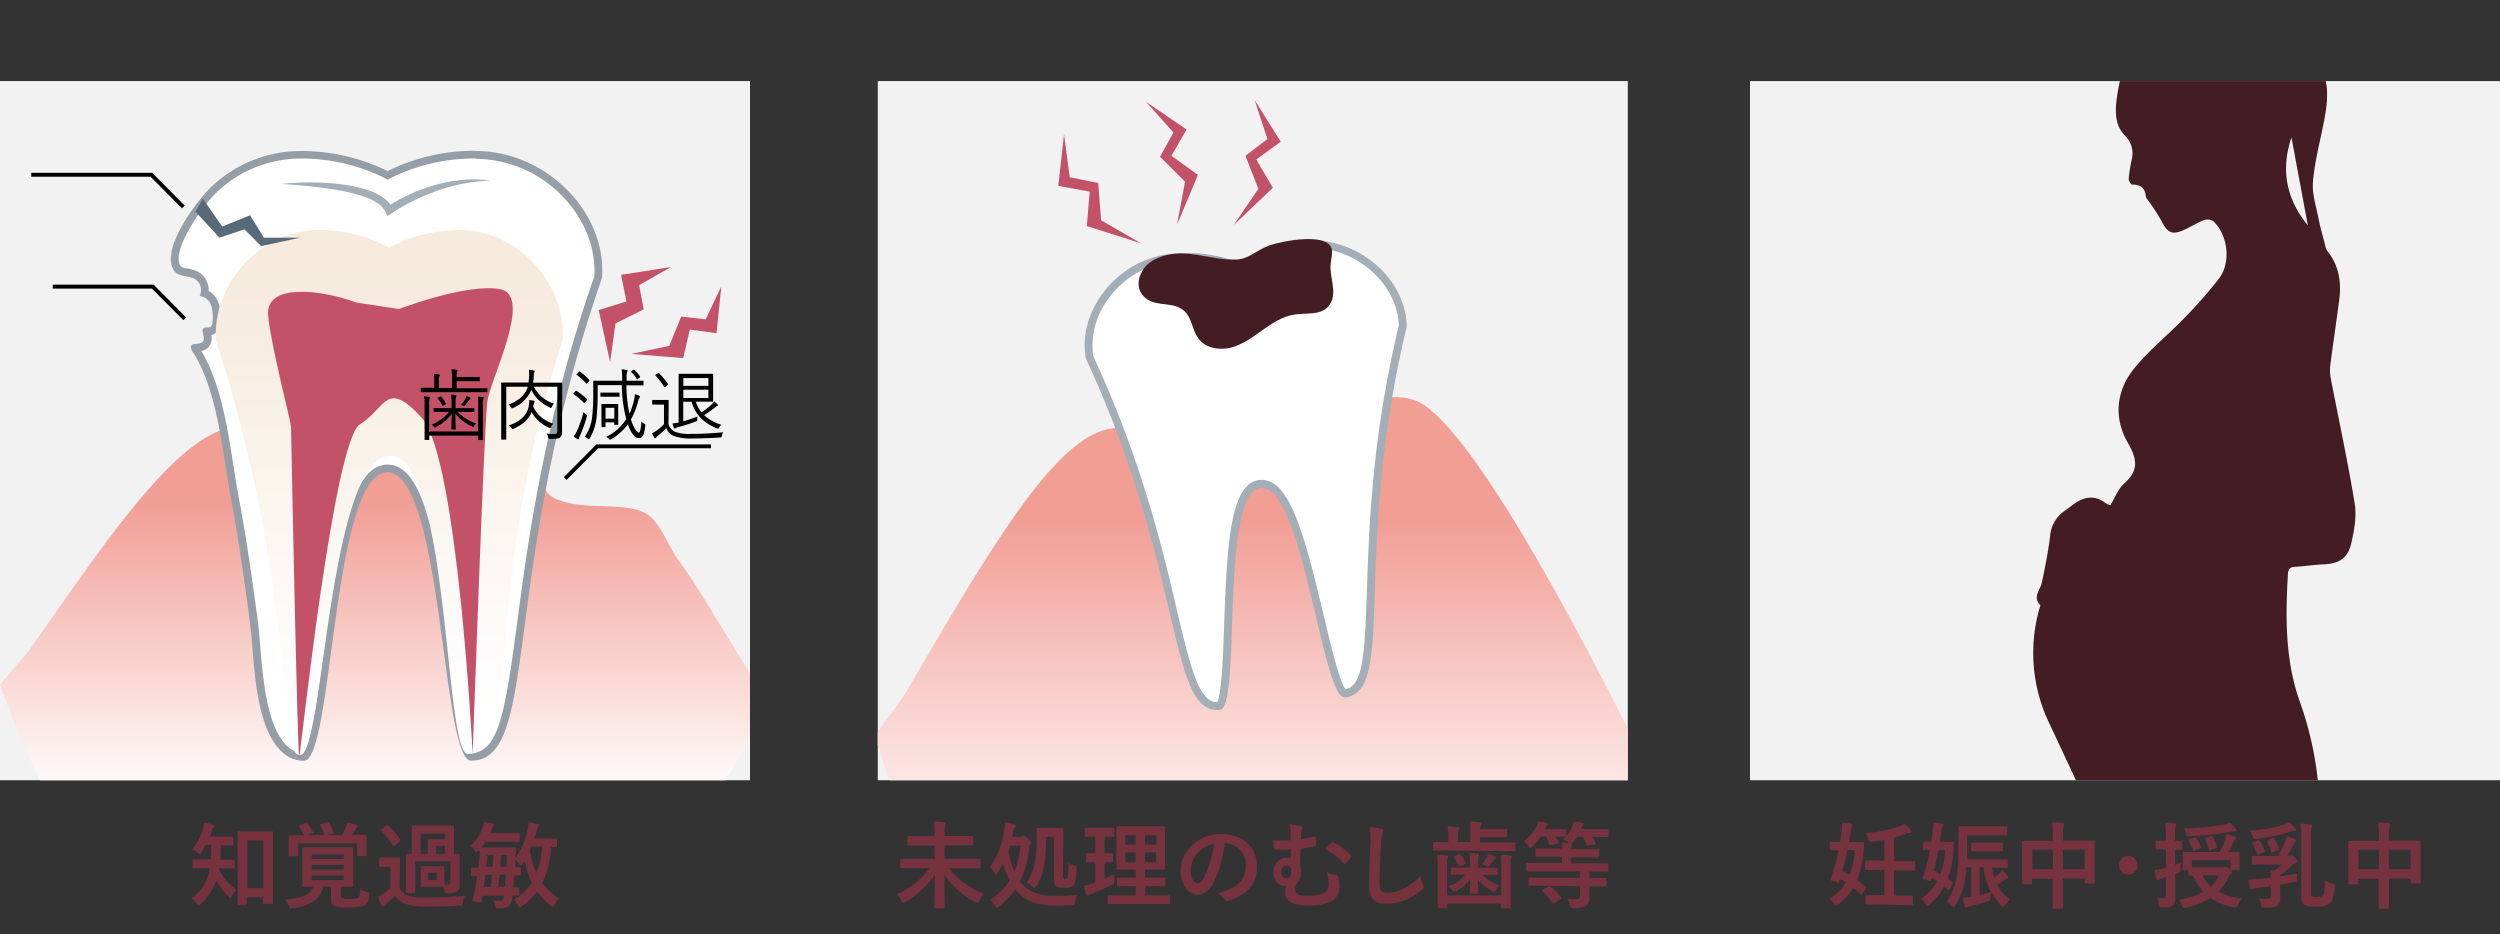 <svg xmlns="http://www.w3.org/2000/svg" xmlns:xlink="http://www.w3.org/1999/xlink" viewBox="0 0 640 239.11"><rect x="0" y="0" width="640" height="239.11" fill="#333333" stroke="none"/><defs><style>.cls-1,.cls-15{fill:none;}.cls-2{fill:#f2f2f2;}.cls-3{fill:#76323f;}.cls-4{clip-path:url(#clip-path);}.cls-5{fill:url(#名称未設定グラデーション_107);}.cls-6{fill:#fff;}.cls-7{fill:#a4aeb7;}.cls-8{fill:#431c24;}.cls-9{fill:#c35268;}.cls-10{clip-path:url(#clip-path-2);}.cls-11{fill:url(#名称未設定グラデーション_107-2);}.cls-12{fill:#959ea6;}.cls-13{fill:url(#名称未設定グラデーション_16);}.cls-14{fill:#586978;}.cls-15{stroke:#000;stroke-miterlimit:10;}.cls-16{clip-path:url(#clip-path-3);}</style><clipPath id="clip-path"><rect class="cls-1" x="224.71" y="20.76" width="192" height="178.98"/></clipPath><linearGradient id="名称未設定グラデーション_107" x1="322.13" y1="133.01" x2="322.13" y2="222.43" gradientUnits="userSpaceOnUse"><stop offset="0" stop-color="#f19e95"/><stop offset="1" stop-color="#fff"/></linearGradient><clipPath id="clip-path-2"><rect class="cls-1" y="20.76" width="192" height="178.98"/></clipPath><linearGradient id="名称未設定グラデーション_107-2" x1="98.13" y1="128.71" x2="98.13" y2="203.84" xlink:href="#名称未設定グラデーション_107"/><linearGradient id="名称未設定グラデーション_16" x1="99.65" y1="181.95" x2="99.65" y2="68.98" gradientUnits="userSpaceOnUse"><stop offset="0" stop-color="#fff"/><stop offset="1" stop-color="#f5eadc"/></linearGradient><clipPath id="clip-path-3"><rect class="cls-1" x="448" y="20.76" width="192" height="178.98"/></clipPath></defs><title>pic--03</title><g id="レイヤー_2" data-name="レイヤー 2"><g id="contents"><rect class="cls-2" x="448" y="20.76" width="192" height="178.98"/><path class="cls-3" d="M56.08,222.2a1.25,1.25,0,0,1,0,.31,13.18,13.18,0,0,0,4.41,5.21,6.51,6.51,0,0,0-1.12,1.75c-.14.34-.24.48-.36.48s-.26-.12-.5-.36a15.89,15.89,0,0,1-3.12-4.22,14.89,14.89,0,0,1-4.12,6.12c-.21.19-.36.29-.48.29s-.31-.17-.5-.46A4.42,4.42,0,0,0,49,230a11.19,11.19,0,0,0,4.55-6.84c.07-.29.12-.6.17-.91H52.41c-2,0-2.72,0-2.86,0s-.29,0-.29-.29v-1.75c0-.22,0-.24.29-.24s.83,0,2.86,0h1.53c.1-1.13.12-2.38.14-3.67H52.68c-.36.65-.74,1.3-1.14,1.9-.19.31-.31.46-.45.46s-.29-.12-.55-.36a4.68,4.68,0,0,0-1.36-.86A14.29,14.29,0,0,0,52,212.15a6.47,6.47,0,0,0,.26-1.54,15.77,15.77,0,0,1,2.22.5c.26.07.41.17.41.34s-.07.24-.21.41a2,2,0,0,0-.5.89c-.14.46-.31.94-.5,1.42h2.81c2.07,0,2.76,0,2.91,0s.29,0,.29.26v1.75c0,.24,0,.26-.29.26s-.83,0-2.91,0c0,1.25,0,2.47-.14,3.67h.57c2,0,2.74,0,2.88,0s.26,0,.26.24V222c0,.26,0,.29-.26.29s-.83,0-2.88,0Zm5,9.46c-.24,0-.26,0-.26-.26s0-1.46,0-7.23v-5.59c0-4,0-5.35,0-5.52s0-.24.26-.24.79,0,2.6,0H67c1.83,0,2.46,0,2.6,0s.29,0,.29.24,0,1.49,0,4.8v6.19c0,5.64,0,6.94,0,7.08s0,.26-.29.26h-2c-.24,0-.26,0-.26-.26v-1.44h-4.1v1.71c0,.24,0,.26-.26.26Zm2.22-4.3h4.1V215.17h-4.1Z"/><path class="cls-3" d="M87.27,229.35c0,.34,0,.48.24.58a5.39,5.39,0,0,0,2,.22,3.91,3.91,0,0,0,2.19-.36c.38-.26.48-.74.52-2.18a7.32,7.32,0,0,0,1.79.77c.6.19.6.17.52.79-.19,1.44-.45,2-1,2.4-.71.5-1.69.7-4.19.7a10.84,10.84,0,0,1-3.89-.38c-.52-.26-.71-.65-.71-1.73V227h-2c-.81,3.46-3.77,5-7.82,5.52-.71.1-.71.12-1-.6a5.08,5.08,0,0,0-1-1.61c3.67-.26,6.48-1,7.2-3.31l-2.48,0c-.24,0-.26,0-.26-.26s0-.86,0-2.45v-4.68c0-1.63,0-2.28,0-2.45s0-.26.26-.26.93,0,3.17,0H87c2.24,0,3,0,3.17,0s.26,0,.26.26,0,.82,0,2.45v4.68c0,1.58,0,2.3,0,2.45s0,.26-.26.26-.91,0-2.91,0Zm3.17-15.62c2.19,0,3,0,3.15,0s.26,0,.26.26,0,.6,0,1.27v1.06c0,2,0,2.42,0,2.57s0,.26-.26.26H91.67c-.24,0-.26,0-.26-.26v-3H76.33v3c0,.26,0,.29-.26.29H74.16c-.24,0-.26,0-.26-.29s0-.53,0-2.54v-.84c0-.86,0-1.3,0-1.46s0-.26.26-.26,1,0,3.15,0h.55a12.21,12.21,0,0,0-1.26-2.14c-.14-.22-.12-.26.17-.36l1.43-.5c.31-.12.38-.07.52.1a13.81,13.81,0,0,1,1.38,2.09c.12.24.12.26-.21.36l-1.26.46h4.48A15.49,15.49,0,0,0,82,211.31c-.14-.24-.07-.26.21-.36l1.57-.48c.29-.1.36,0,.48.17A14.07,14.07,0,0,1,85.38,213c.09.22.07.24-.26.34l-1.45.43h3.86a19.88,19.88,0,0,0,1-2,5.9,5.9,0,0,0,.38-1.2,16.46,16.46,0,0,1,2.34.6c.21.1.31.19.31.34a.44.44,0,0,1-.21.36,3.06,3.06,0,0,0-.5.65l-.79,1.25ZM79.81,219.9H88v-1.18H79.81ZM88,222.59v-1.15H79.81v1.15Zm0,1.54H79.81v1.18H88Z"/><path class="cls-3" d="M102.29,227.31a4,4,0,0,0,2.12,2,15.1,15.1,0,0,0,4.48.46c3.07,0,6.65-.12,10.22-.48a3.68,3.68,0,0,0-.62,1.73c-.12.77-.12.77-.88.82-3,.17-5.86.24-8.34.24a16.07,16.07,0,0,1-5.58-.72,5,5,0,0,1-2.48-2.06c-.71.67-1.53,1.34-2.31,2a1.83,1.83,0,0,0-.52.53A.41.41,0,0,1,98,232c-.12,0-.24-.1-.36-.31-.33-.67-.6-1.3-.93-2.16a13.25,13.25,0,0,0,1.43-.77,10.19,10.19,0,0,0,1.79-1.46v-5.4H99c-1.24,0-1.55,0-1.67,0s-.29,0-.29-.29V219.8c0-.24,0-.26.29-.26s.43,0,1.67,0h1.41c1.24,0,1.6,0,1.72,0s.26,0,.26.26,0,.84,0,2.33ZM101,216.44a.61.61,0,0,1-.29.17c-.07,0-.14-.07-.21-.19a17.33,17.33,0,0,0-2.93-3.74c-.19-.17-.14-.22.12-.41l1.24-.89c.14-.1.21-.14.29-.14a.44.44,0,0,1,.24.12,19.85,19.85,0,0,1,3,3.55c.14.22.12.26-.14.48Zm10.61,5.33c1.33,0,1.72,0,1.88,0s.26,0,.26.29,0,.55,0,1.58v1.56c0,.62,0,1,0,1.27.33,0,.57,0,.93,0s.62-.17.62-.7v-5.3h-9v5.3c0,1.78,0,2.47,0,2.62s0,.26-.26.26h-1.86c-.26,0-.29,0-.29-.26s0-.82,0-2.64v-4.46c0-1.58,0-2.3,0-2.45s0-.26.29-.26l1.24,0V214c0-1.49,0-2.23,0-2.4s0-.26.29-.26.86,0,2.88,0h4.5c2,0,2.72,0,2.88,0s.26,0,.26.26,0,.91,0,2.4v4.56l1.19,0c.24,0,.26,0,.26.26s0,.86,0,2.33v1.51c0,2,0,2.78,0,3.77a2,2,0,0,1-.55,1.68c-.45.38-1,.55-2.57.55-.72,0-.74,0-.81-.5a6.4,6.4,0,0,0-.26-1.15c-.21,0-.64,0-1.79,0h-1.84c-1.31,0-1.69,0-1.86,0s-.26,0-.26-.26,0-.58,0-1.58V223.6c0-1,0-1.44,0-1.58s0-.29.26-.29.55,0,1.86,0Zm-3.93-8.35v5.18h1.83v-1.85c0-1.06,0-1.54,0-1.68s0-.26.26-.26.69,0,1.79,0h2.38v-1.44Zm1.91,11.88h2.22v-1.9H109.6Zm4.31-6.7v-2.06h-2.26v2.06Z"/><path class="cls-3" d="M122.41,217.76c-.26.24-.41.38-.52.38s-.24-.17-.45-.48a4.08,4.08,0,0,0-1-1.15,11.1,11.1,0,0,0,3.12-4.66,6.54,6.54,0,0,0,.38-1.42c.81.12,1.57.26,2.15.41.26.07.41.17.41.34a.42.42,0,0,1-.19.36,2.64,2.64,0,0,0-.45.86l-.38.89H130c2,0,2.62,0,2.76,0s.24,0,.24.26v1.7c0,.22,0,.24-.24.24s-.79,0-2.76,0h-5.72a12,12,0,0,1-1.07,1.46c.26,0,.91,0,2.46,0h3.58c1.79,0,2.41,0,2.55,0s.29,0,.29.29l-.12,2c0,.14,0,.29,0,.43a19.32,19.32,0,0,0,3.07-7.22,11.42,11.42,0,0,0,.26-2,21.71,21.71,0,0,1,2.19.48c.31.1.43.19.43.34a.5.5,0,0,1-.17.36,3.61,3.61,0,0,0-.41,1.22c-.17.62-.33,1.22-.52,1.82h2.53c2.12,0,2.86,0,3,0s.24,0,.24.26v1.68c0,.19,0,.22-.24.22s-.48,0-1.26,0a23.5,23.5,0,0,1-2.26,9.22,15.09,15.09,0,0,0,4.22,3.89,6.41,6.41,0,0,0-1.1,1.75c-.17.34-.26.5-.41.5a1.17,1.17,0,0,1-.55-.29,21,21,0,0,1-3.5-3.72,16,16,0,0,1-4,3.89,1,1,0,0,1-.5.24c-.17,0-.26-.17-.45-.53a5.52,5.52,0,0,0-1-1.49,13.55,13.55,0,0,0,4.62-4.34,21.85,21.85,0,0,1-1.88-5.57l-.43.67c-.21.31-.33.46-.45.46s-.26-.12-.48-.41a4.36,4.36,0,0,0-1-.91c0,.6,0,1.2-.09,1.8l1.29,0c.24,0,.26,0,.26.26v1.61c0,.24,0,.26-.26.26s-.5,0-1.43,0q-.11,1.58-.29,3.1l1.29,0c.24,0,.24,0,.24.26v1.54c0,.24,0,.26-.24.26l-1.5,0,0,.22c-.26,2.18-1,3-3.05,3-.26,0-.57,0-.83,0-.43,0-.43,0-.6-.77a4.32,4.32,0,0,0-.45-1.25,13.17,13.17,0,0,0,1.6.12c.74,0,1-.31,1.19-1.27h-5.51l-.29,1.3c-.09.43-.12.43-1.29.26s-1.07-.19-1-.6.31-1.06.45-1.56c.31-1.44.57-3,.79-4.46-.88,0-1.26,0-1.36,0s-.26,0-.26-.26v-1.61c0-.24,0-.26.26-.26s.55,0,1.62,0c.12-1.06.21-2.11.31-3.1a14.29,14.29,0,0,0,0-1.44Zm3.19,9.29.36-3.12h-1.69c-.12,1-.26,2.06-.45,3.12Zm-.86-8.16c-.07,1-.14,2-.24,3h1.64c.1-1,.14-2,.19-3Zm3.17,5c-.12,1.08-.24,2.11-.38,3.12h1.69c.12-1,.21-2,.29-3.12Zm.38-5c-.07,1-.12,2-.21,3h1.57l.14-3Zm7.32-1.25a23,23,0,0,0,1.72,5.88,21.12,21.12,0,0,0,1.41-6.82H136Z"/><path class="cls-3" d="M233.76,222.23c-2.14,0-2.91,0-3.05,0s-.26,0-.26-.26v-1.85c0-.24,0-.26.26-.26s.91,0,3.05,0h5.51v-3.41h-3.41c-2.31,0-3.15,0-3.29,0s-.24,0-.24-.26v-1.9c0-.24,0-.26.24-.26s1,0,3.29,0h3.41v-.84a14.16,14.16,0,0,0-.17-2.86c.88,0,1.81.07,2.62.17.24,0,.38.14.38.26a4,4,0,0,1-.17.62,8.45,8.45,0,0,0-.12,1.75v.89h3.81c2.31,0,3.15,0,3.29,0s.24,0,.24.26v1.9c0,.24,0,.26-.24.26s-1,0-3.29,0h-3.81v3.41h5.86c2.17,0,2.91,0,3.05,0s.29,0,.29.26V222c0,.24,0,.26-.29.26s-.88,0-3.05,0h-4.77a22.09,22.09,0,0,0,9,6.62,6.78,6.78,0,0,0-1.24,1.75c-.17.41-.26.55-.41.55a1.79,1.79,0,0,1-.57-.24,21.68,21.68,0,0,1-7.94-7.1c0,3.55.12,7.25.12,8.42,0,.24,0,.26-.26.26h-2.14c-.24,0-.26,0-.26-.26,0-1.1.12-4.85.14-8.38a22.66,22.66,0,0,1-7.56,7,1.32,1.32,0,0,1-.55.26c-.14,0-.24-.17-.43-.58a5.86,5.86,0,0,0-1.14-1.66,20.19,20.19,0,0,0,8.29-6.67Z"/><path class="cls-3" d="M261.08,214.26a1.85,1.85,0,0,0,.76-.12,1,1,0,0,1,.43-.14c.17,0,.43.17.93.67s.69.82.69,1a.69.69,0,0,1-.17.43c-.17.22-.19.53-.29,1.49a24.65,24.65,0,0,1-2.34,8.06,8.77,8.77,0,0,0,1.29,1.37c2.19,1.9,4.74,2.33,8.22,2.33a52.29,52.29,0,0,0,5.27-.26,5.47,5.47,0,0,0-.64,1.82c-.17.77-.17.77-.91.82-1.53.07-2.79.1-4.31.1-3.12,0-6.1-.6-8.13-2.26a10.71,10.71,0,0,1-2-1.92,20.21,20.21,0,0,1-4.2,4.42c-.26.19-.43.31-.55.31s-.24-.17-.43-.53a4.89,4.89,0,0,0-1.19-1.49,17,17,0,0,0,4.93-4.92,20.32,20.32,0,0,1-1.62-4.44,23.77,23.77,0,0,1-1.53,2.59c-.17.24-.29.38-.38.38s-.19-.14-.31-.41a5.92,5.92,0,0,0-1.14-1.7,19.86,19.86,0,0,0,3.62-9.43,9.79,9.79,0,0,0,.14-1.87,22.54,22.54,0,0,1,2.36.46c.24.07.36.17.36.34a.86.86,0,0,1-.19.43,3.28,3.28,0,0,0-.38,1.25l-.24,1.27Zm-2.88,3.58a25.16,25.16,0,0,0,1.48,5.3,21.57,21.57,0,0,0,1.55-6.67h-2.6Zm13.94,6.55c0,.26,0,.41.14.5a.62.62,0,0,0,.41.12.58.58,0,0,0,.57-.31c.12-.19.24-.77.26-3.79a5.53,5.53,0,0,0,1.64.74c.43.12.43.19.41,1-.1,2.9-.33,3.6-.81,4.06a3.21,3.21,0,0,1-2.12.55c-1.36,0-1.86-.1-2.19-.36s-.67-.86-.67-1.87v-10.8h-2c0,6.77-.62,9.65-2.48,12.63-.21.34-.33.48-.48.48s-.26-.1-.5-.34a5.55,5.55,0,0,0-1.55-1.06c1.93-2.88,2.6-5.06,2.6-11.62,0-1.3,0-2,0-2.11s0-.26.29-.26.55,0,2,0h2.17c1.48,0,1.93,0,2.1,0s.26,0,.26.26,0,1.13,0,3.14Z"/><path class="cls-3" d="M282.77,225c.83-.38,1.64-.77,2.48-1.22,0,.41,0,1,0,1.56,0,.79,0,.79-.6,1.15a46.26,46.26,0,0,1-5.15,2.3,4.31,4.31,0,0,0-.74.36.54.54,0,0,1-.38.17c-.12,0-.21-.07-.31-.31a21.53,21.53,0,0,1-.6-2.26,16.15,16.15,0,0,0,2.24-.58l.69-.24v-5.21c-1.5,0-2,0-2.1,0s-.26,0-.26-.26v-1.73c0-.26,0-.29.26-.29s.6,0,2.1,0v-4.22h-.14c-1.6,0-2.1,0-2.24,0s-.24,0-.24-.26v-1.75c0-.26,0-.29.24-.29s.64,0,2.24,0h2.48c1.62,0,2.12,0,2.24,0s.26,0,.26.29v1.75c0,.24,0,.26-.26.26s-.62,0-2.22,0v4.22c1.31,0,1.76,0,1.91,0s.24,0,.24.29v1.73c0,.24,0,.26-.24.26s-.6,0-1.91,0Zm4.36,6.43c-2.36,0-3.17,0-3.31,0s-.26,0-.26-.26v-1.7c0-.24,0-.26.26-.26s1,0,3.31,0h3.62v-2.35h-1.48c-2.19,0-2.93,0-3.07,0s-.26,0-.26-.26v-1.66c0-.24,0-.26.26-.26s.88,0,3.07,0h1.48v-2.06h-1.55c-2.17,0-3,0-3.1,0s-.29,0-.29-.24,0-.91,0-2.66v-5.33c0-1.7,0-2.45,0-2.62s0-.26.29-.26.93,0,3.1,0h5.67c2.19,0,3,0,3.12,0s.26,0,.26.26,0,.91,0,2.62v5.33c0,1.75,0,2.52,0,2.66s0,.24-.26.24-.93,0-3.12,0h-1.74v2.06H295c2.17,0,2.93,0,3.07,0s.26,0,.26.26v1.66c0,.24,0,.26-.26.26s-.91,0-3.07,0h-1.81v2.35h2.74c2.33,0,3.17,0,3.29,0s.26,0,.26.26v1.7c0,.24,0,.26-.26.26s-1,0-3.29,0Zm3.62-15.19V213.8h-2.65v2.42Zm0,4.54v-2.57h-2.65v2.57Zm2.38-7v2.42H296V213.8Zm2.81,4.39h-2.81v2.57H296Z"/><path class="cls-3" d="M313.52,215.91a30.19,30.19,0,0,1-3,10.34c-1,1.8-2.26,2.76-4.05,2.76-2.1,0-4.22-2.26-4.22-6.17a8.88,8.88,0,0,1,2.69-6.24,10.39,10.39,0,0,1,7.75-3.07c5.72,0,9.08,3.55,9.08,8.33,0,4.46-2.5,7.27-7.34,8.74-.5.14-.71,0-1-.43a5.08,5.08,0,0,0-1.67-1.51c4-1,7.2-2.64,7.2-7.18a5.43,5.43,0,0,0-5.34-5.57Zm-6.84,2.33a6.93,6.93,0,0,0-1.86,4.44c0,2.21.88,3.43,1.62,3.43s1.14-.31,1.79-1.46a27.57,27.57,0,0,0,2.53-8.59A7.16,7.16,0,0,0,306.68,218.24Z"/><path class="cls-3" d="M330.4,213.06a6.35,6.35,0,0,0-.29-2,15.67,15.67,0,0,1,2.84.41c.31.07.5.22.5.41a1.15,1.15,0,0,1-.19.55,2.05,2.05,0,0,0-.19.82c0,.46,0,.84,0,1.61,1.1-.17,2.12-.36,3.29-.65.41-.1.43,0,.45.29a14.42,14.42,0,0,1,.12,1.73c0,.29-.1.34-.29.38a33.26,33.26,0,0,1-3.69.65c-.07,1.73-.1,2.64-.14,4.32a5,5,0,0,1,.21,1.61,4.15,4.15,0,0,1-1.14,3.12,3,3,0,0,0-.33,1.44c0,.94.48,1.56,3.12,1.56,3.62,0,5.48-.91,5.48-2.83a10.14,10.14,0,0,0-.5-3.17,8,8,0,0,0,2.41.7.59.59,0,0,1,.48.43,9.38,9.38,0,0,1,.36,2.64c0,3-2.41,4.73-7.89,4.73-4.22,0-6-1.08-6-3.41a4.82,4.82,0,0,1,.24-1.58,1.84,1.84,0,0,1-.38,0c-1.64,0-2.86-1.56-2.86-3.46,0-2.14,1.41-3.77,3.17-3.77a3.49,3.49,0,0,1,1.26.19c0-.79,0-1.54,0-2.33-1.5.07-2.81.07-4,0-.21,0-.29-.1-.31-.36-.07-.48-.14-1.18-.21-2a34.74,34.74,0,0,0,4.5,0ZM328,223.23c0,1,.5,1.61,1.38,1.58s1.24-.7,1.22-1.75c0-.89-.48-1.46-1.29-1.46S328,222.27,328,223.23Zm12.82-7.49a.36.36,0,0,1,.5-.1,15.16,15.16,0,0,1,4.5,3.29.33.33,0,0,1,.12.24.51.51,0,0,1-.12.26,12,12,0,0,1-1.36,1.66.37.37,0,0,1-.26.14c-.07,0-.17-.07-.26-.19a14.65,14.65,0,0,0-4.65-3.62C339.87,216.73,340.46,216.08,340.79,215.75Z"/><path class="cls-3" d="M353.55,212.12c.41.1.57.22.57.46a2.32,2.32,0,0,1-.24.79,14.47,14.47,0,0,0-.33,2.93c-.24,3.7-.36,6.14-.36,9.29,0,2.42.29,3,2.19,3,2.12,0,5.43-1.3,8.34-4.42a8.37,8.37,0,0,0,.55,2.28,1.58,1.58,0,0,1,.19.58c0,.22-.09.41-.48.74a13.56,13.56,0,0,1-9,3.6c-3.05,0-4.48-1.22-4.48-4.9,0-4,.21-7.49.33-10.37a16.07,16.07,0,0,0-.24-4.39A24.62,24.62,0,0,1,353.55,212.12Z"/><path class="cls-3" d="M370.15,217.76c-2.12,0-2.86,0-3,0s-.26,0-.26-.26v-1.68c0-.24,0-.26.26-.26s.88,0,3,0h.6v-1.32a11.5,11.5,0,0,0-.19-2.66c.91,0,1.76.07,2.57.17.24,0,.41.17.41.29a.78.78,0,0,1-.17.48,2.76,2.76,0,0,0-.14,1.32v1.73h3.19v-2.54a13.69,13.69,0,0,0-.17-2.71c.88,0,1.76.12,2.55.22.24,0,.38.14.38.24a.92.92,0,0,1-.14.46,2.07,2.07,0,0,0-.14,1h3.65c2,0,2.84,0,3,0s.24,0,.24.26v1.54c0,.24,0,.26-.24.26s-.93,0-3,0h-3.65v1.37h5.82c2.12,0,2.86,0,3,0s.26,0,.26.26v1.68c0,.24,0,.26-.26.26s-.88,0-3,0Zm14.16,3.6a14.91,14.91,0,0,0-.14-2.54c.88,0,1.69.07,2.48.17.21,0,.31.12.31.26a1.13,1.13,0,0,1-.14.48,5.79,5.79,0,0,0-.1,1.61v7c0,2.52,0,3.79,0,3.91s0,.26-.26.26h-1.93c-.24,0-.26,0-.26-.26v-.91H370.48v.86c0,.26,0,.29-.26.29h-1.91c-.24,0-.26,0-.26-.29s0-1.34,0-3.79v-7.08a14.4,14.4,0,0,0-.17-2.52c.91,0,1.69.07,2.48.17.21,0,.31.12.31.26a1,1,0,0,1-.14.46,6.09,6.09,0,0,0-.1,1.63v7.9H384.3Zm-9.65,2.54c-2.12,0-2.86,0-3,0s-.24,0-.24-.26v-1.3c0-.24,0-.26.24-.26s.88,0,3,0h1.64V221c0-.89,0-1.61-.14-2.66a19.56,19.56,0,0,1,2.1.14c.24,0,.36.14.36.26a2.44,2.44,0,0,1-.14.6,7.94,7.94,0,0,0-.09,1.66v1.15h1.74c2.15,0,2.88,0,3,0s.24,0,.24.26v1.3c0,.24,0,.26-.24.26s-.88,0-3,0h-.62a9.88,9.88,0,0,0,4.41,2.66,5.51,5.51,0,0,0-.93,1.22c-.19.34-.31.48-.5.48a1.17,1.17,0,0,1-.52-.22,10.72,10.72,0,0,1-3.65-3c0,1.68.12,3,.12,3.38s0,.26-.26.26h-1.64c-.24,0-.26,0-.26-.26s.07-1.7.09-3.38a10.28,10.28,0,0,1-3.58,3,1.71,1.71,0,0,1-.62.24c-.17,0-.26-.14-.45-.46a3.72,3.72,0,0,0-.88-1,11,11,0,0,0,4.27-2.9Zm-1.14-5.26c.26-.12.31-.1.48.14a12.07,12.07,0,0,1,1.19,2c.1.22.1.29-.21.43l-1.1.55c-.31.14-.41.12-.52-.14a12.2,12.2,0,0,0-1.14-2.06c-.12-.19-.12-.24.17-.38Zm7.1.82a3.9,3.9,0,0,0,.33-.91c.74.26,1.12.41,1.67.65.21.1.29.14.29.26a.41.41,0,0,1-.19.34,1.72,1.72,0,0,0-.36.43c-.24.36-.52.79-.91,1.27-.21.26-.31.41-.45.41a1.5,1.5,0,0,1-.57-.26,4.57,4.57,0,0,0-1-.38A15.21,15.21,0,0,0,380.61,219.47Z"/><path class="cls-3" d="M394.68,226.76c-2.22,0-3,0-3.12,0s-.26,0-.26-.26V225c0-.26,0-.29.26-.29s.91,0,3.12,0h9.8v-1.63H394c-2.15,0-2.86,0-3,0s-.29,0-.29-.26v-1.63c0-.24,0-.26.29-.26s.86,0,3,0h5.84v-1.61h-3.19c-2.34,0-3.17,0-3.31,0s-.26,0-.26-.26v-1.58c0-.24,0-.26.26-.26s1,0,3.31,0h3.19a9,9,0,0,0-.12-1.54c.69,0,1.38.07,1.93.14l-.17-.17a5.93,5.93,0,0,0-1.31-.84,8.8,8.8,0,0,0,.67-.67h-.17c-.14,0-.76,0-2.55,0a11.53,11.53,0,0,1,.83,1.51c.1.22.07.29-.24.34l-1.67.31c-.36.07-.41,0-.48-.22a11,11,0,0,0-.79-1.94h-1.31a14.38,14.38,0,0,1-2.19,2.59c-.24.22-.38.34-.52.34s-.26-.14-.48-.48a5.39,5.39,0,0,0-1.1-1.2,11.45,11.45,0,0,0,3.17-3.94,4.92,4.92,0,0,0,.43-1.15c.67.07,1.5.19,2.17.34.24,0,.33.17.33.29a.53.53,0,0,1-.21.38,1.18,1.18,0,0,0-.38.58,2.37,2.37,0,0,0-.17.36h2.41c2,0,2.6,0,2.74,0s.29,0,.29.29v1.58a8.4,8.4,0,0,0,1.53-2.54,5.29,5.29,0,0,0,.38-1.22c.74.07,1.64.19,2.22.31.26,0,.33.17.33.26a.54.54,0,0,1-.19.38,1.83,1.83,0,0,0-.36.55,3.28,3.28,0,0,0-.17.43h3.65c2.24,0,3,0,3.17,0s.26,0,.26.29v1.44c0,.24,0,.26-.26.26s-.93,0-3.17,0h-.74a10.86,10.86,0,0,1,.88,1.54c.09.22,0,.29-.26.34l-1.64.31c-.36.07-.41,0-.48-.22a10.29,10.29,0,0,0-.86-2h-1.53a12.52,12.52,0,0,1-1.14,1.51,2.18,2.18,0,0,1-.33.34c.1,0,.17.12.17.19a.89.89,0,0,1-.1.36,2.1,2.1,0,0,0-.12.72h3.69c2.36,0,3.17,0,3.31,0s.24,0,.24.26v1.58c0,.24,0,.26-.24.26s-1,0-3.31,0h-3.69V221h6.32c2.15,0,2.88,0,3,0s.24,0,.24.26v1.63c0,.24,0,.26-.24.26s-.88,0-3,0h-1.64v1.63h1c2.24,0,3,0,3.15,0s.26,0,.26.29v1.58c0,.24,0,.26-.26.26s-.91,0-3.15,0h-1v.36c0,.84,0,1.75,0,2.54a2.26,2.26,0,0,1-.79,2.09c-.55.38-1.31.6-3.19.6-.74,0-.74,0-.91-.72a5.37,5.37,0,0,0-.79-1.68,15.13,15.13,0,0,0,2.31.1c.69,0,1-.24,1-1v-2.33Zm1.72.22c.14-.1.21-.14.29-.14s.12,0,.21.12a14.68,14.68,0,0,1,2.67,2.76c.17.19.17.24-.1.43l-1.55,1c-.33.22-.36.24-.48,0a16.17,16.17,0,0,0-2.57-3c-.19-.17-.17-.22.12-.41Z"/><path class="cls-3" d="M468.43,215.77c0-.24,0-.26.24-.26s.69,0,2.41,0c.14-.94.29-1.85.38-2.69a15.66,15.66,0,0,0,.1-2.23,14.82,14.82,0,0,1,2.36.31c.24,0,.38.14.38.29a1.2,1.2,0,0,1-.19.53,2.73,2.73,0,0,0-.33,1.13q-.18,1.33-.43,2.66h1.07c1.79,0,2.36,0,2.5,0s.31,0,.29.31c0,.74-.07,1.3-.12,1.75a25.44,25.44,0,0,1-1.67,7.71c.71.5,1.41,1.08,2.12,1.68.1.07.17.12.17.22s0,.12-.14.24l-.83,1.34c-.21.31-.26.31-.45.14a23,23,0,0,0-1.86-1.63,15.59,15.59,0,0,1-3.93,4.3c-.29.22-.43.31-.57.31s-.26-.17-.5-.53a6.88,6.88,0,0,0-1.07-1.25,12.9,12.9,0,0,0,4.2-4.15c-.5-.34-1-.62-1.53-.91l-.21.62c-.12.31-.19.36-.62.22l-1.26-.43c-.41-.14-.41-.22-.29-.5a45.37,45.37,0,0,0,2-7.3l-2,0c-.21,0-.24,0-.24-.26Zm4.53,1.87c-.38,1.85-.83,3.65-1.31,5.28.64.34,1.26.7,1.86,1.06a20,20,0,0,0,1.31-6.34Zm7.94,13.9c-2.17,0-2.88,0-3,0s-.29,0-.29-.26v-1.87c0-.26,0-.29.29-.29s.86,0,3,0h1.48v-6.43h-1.55c-2.22,0-3,0-3.12,0s-.26,0-.26-.26v-1.9c0-.24,0-.26.26-.26s.91,0,3.12,0h1.55V215c-1,.19-2,.34-3.15.46-.74,0-.74,0-1-.67a6.86,6.86,0,0,0-.74-1.51,32.58,32.58,0,0,0,8.89-1.78,4.48,4.48,0,0,0,1.21-.65,14.87,14.87,0,0,1,1.6,1.75.56.56,0,0,1,.14.38c0,.14-.17.26-.45.26a2.69,2.69,0,0,0-.93.19,28.78,28.78,0,0,1-3.08,1v6h2c2.22,0,3,0,3.1,0s.29,0,.29.26v1.9c0,.24,0,.26-.29.26s-.88,0-3.1,0h-2v6.43h1.5c2.17,0,2.91,0,3.07,0s.26,0,.26.29v1.87c0,.24,0,.26-.26.26s-.91,0-3.07,0Z"/><path class="cls-3" d="M492.29,215.75c0-.24,0-.26.26-.26s.64,0,1.88,0c.14-.89.26-1.8.38-2.74a14.62,14.62,0,0,0,.12-2.21c.81.07,1.55.19,2.22.29.19,0,.33.14.33.29a1.28,1.28,0,0,1-.17.48,2.56,2.56,0,0,0-.31,1.13l-.43,2.76h1c1.69,0,2.19,0,2.34,0s.31,0,.29.29c-.07.65-.09,1.3-.12,1.75a25.87,25.87,0,0,1-1.43,7.42c.38.26.76.58,1.14.86.19.14.19.17,0,.48l-.64,1.39c-.14.29-.24.31-.45.14s-.67-.58-1-.84a15.09,15.09,0,0,1-3.74,4.54c-.26.22-.41.34-.55.34s-.26-.17-.5-.53a6,6,0,0,0-1.07-1.22,13.63,13.63,0,0,0,4.05-4.49c-.45-.29-.91-.55-1.41-.82l-.12.34c-.12.41-.21.48-.6.36l-1-.34c-.55-.14-.6-.22-.45-.65a49.5,49.5,0,0,0,1.74-6.94l-1.53,0c-.24,0-.26,0-.26-.26Zm3.93,1.82c-.36,1.92-.71,3.67-1.14,5.26.6.29,1.14.58,1.69.89a23.85,23.85,0,0,0,1.17-6.14ZM509.93,222a17.16,17.16,0,0,0,.6,2.74,13.45,13.45,0,0,0,1.24-1.1,5.39,5.39,0,0,0,.74-.91,13.08,13.08,0,0,1,1.41,1.42.55.55,0,0,1,.19.34c0,.17-.07.24-.26.31a2.42,2.42,0,0,0-.69.43c-.57.46-1.14.91-1.84,1.39a10.52,10.52,0,0,0,3.22,3.63,6.64,6.64,0,0,0-1.19,1.46c-.19.31-.33.46-.48.46s-.26-.1-.48-.29a15.69,15.69,0,0,1-4.58-9.87h-1v7.13a29.47,29.47,0,0,0,2.86-.79c0,.41-.1.94-.12,1.42,0,.77,0,.77-.74,1-1.55.48-2.84.82-4.31,1.13a2.76,2.76,0,0,0-.79.29.75.75,0,0,1-.4.14c-.17,0-.29-.12-.36-.34-.21-.7-.38-1.49-.52-2.18a17.55,17.55,0,0,0,2.19-.24V222h-1.22a35.44,35.44,0,0,1-.43,3.53,17.89,17.89,0,0,1-2.38,6.26c-.19.29-.31.43-.43.43s-.26-.14-.48-.41a5.82,5.82,0,0,0-1.33-1.15,13.3,13.3,0,0,0,2.57-6.14,46.86,46.86,0,0,0,.45-7.8c0-3.29,0-4.75,0-4.9s0-.29.26-.29.91,0,3.12,0h5.74c2.19,0,2.93,0,3.1,0s.26,0,.26.29v1.75c0,.24,0,.26-.26.26s-.91,0-3.1,0h-6.89v3.12c0,1,0,2,0,3h7.2c2.07,0,2.79,0,2.93,0s.24,0,.24.26v1.7c0,.24,0,.26-.24.26s-.86,0-2.93,0Zm-2.65-4.1c-1.69,0-2.22,0-2.36,0s-.29,0-.29-.24V216c0-.26,0-.29.29-.29s.67,0,2.36,0h2.79c1.69,0,2.22,0,2.36,0s.29,0,.29.29v1.7c0,.22,0,.24-.29.24s-.67,0-2.36,0Z"/><path class="cls-3" d="M525.55,213.59a18.14,18.14,0,0,0-.19-3.07c.88,0,1.83.07,2.65.17.21,0,.41.12.41.29a1.09,1.09,0,0,1-.12.48,5.76,5.76,0,0,0-.19,1.94v1.8h4.62c2.29,0,3.07,0,3.24,0s.26,0,.26.26,0,.89,0,3v2.78c0,3.84,0,4.54,0,4.68s0,.26-.26.26h-2c-.24,0-.26,0-.26-.26v-1H528.1v3c0,2.86,0,4.32,0,4.44s0,.26-.26.26h-2.12c-.24,0-.26,0-.26-.26s0-1.56,0-4.39v-3h-5.27v1.1c0,.26,0,.29-.26.29h-2c-.24,0-.26,0-.26-.29s0-.86,0-4.7v-2.47c0-2.45,0-3.22,0-3.36s0-.26.26-.26,1,0,3.24,0h4.31Zm-5.27,8.93h5.27v-5h-5.27Zm7.82-5v5h5.58v-5Z"/><path class="cls-3" d="M547.22,221.51a2.38,2.38,0,1,1-2.38-2.4A2.4,2.4,0,0,1,547.22,221.51Z"/><path class="cls-3" d="M556.9,224.6c0,2.3,0,3.6,0,4.8s-.19,2-.74,2.38-1,.53-2.48.53c-.74,0-.79,0-.91-.72a5.7,5.7,0,0,0-.6-1.75,12.21,12.21,0,0,0,1.81.1c.33,0,.5-.14.5-.67v-4.75l-.88.26a3.3,3.3,0,0,0-.83.41.64.64,0,0,1-.41.14c-.14,0-.24-.1-.29-.29a20.24,20.24,0,0,1-.43-2.3,12.35,12.35,0,0,0,2.22-.43l.62-.17v-4.7h-.38c-1.48,0-1.93,0-2,0s-.26,0-.26-.26v-1.75c0-.24,0-.26.26-.26s.57,0,2,0h.38V214a23.57,23.57,0,0,0-.17-3.41c.86,0,1.62.07,2.43.17.21,0,.38.14.38.26a1.26,1.26,0,0,1-.17.5,8.86,8.86,0,0,0-.12,2.42v1.32c1,0,1.43,0,1.6,0s.26,0,.26.26v1.75c0,.24,0,.26-.26.26l-1.6,0v3.89c.45-.17.93-.38,1.45-.6a11.8,11.8,0,0,0-.12,1.73c0,.62,0,.65-.5.84a8,8,0,0,1-.83.36ZM569.06,222a1.21,1.21,0,0,0,.57-.1.68.68,0,0,1,.24-.07c.14,0,.33.12.83.62s.67.72.67.89-.07.29-.31.43a2.58,2.58,0,0,0-.64,1,13.37,13.37,0,0,1-2.5,3.5,16.41,16.41,0,0,0,6,1.68,5.94,5.94,0,0,0-1,1.68c-.19.48-.24.62-.5.62s-.29,0-.5,0a14.2,14.2,0,0,1-6-2.38,19.11,19.11,0,0,1-6.32,2.47,4.28,4.28,0,0,1-.55.1c-.17,0-.26-.14-.45-.58a6.64,6.64,0,0,0-.88-1.54,19.83,19.83,0,0,0,6.41-2,14,14,0,0,1-2.69-4.15c-.57,0-.86,0-.93,0-.26,0-.29,0-.29-.26v-1.13h-1.17c-.24,0-.26,0-.26-.26s0-.46,0-2.28v-.67c0-.67,0-1,0-1.2s0-.26.26-.26,1,0,3.29,0h5.84a18.51,18.51,0,0,0,1.53-3.22,5.62,5.62,0,0,0,.33-1.32,15.76,15.76,0,0,1,2.1.62c.19.07.29.19.29.31a.49.49,0,0,1-.19.36,2.7,2.7,0,0,0-.43.67,26.52,26.52,0,0,1-1.31,2.57c1.74,0,2.43,0,2.57,0s.26,0,.26.26,0,.53,0,1.06v.82c0,1.82,0,2.14,0,2.28s0,.26-.26.26h-1.83c-.21,0-.24,0-.24-.26v-2.35h-9.89V222c.43,0,1.17,0,2.33,0Zm3.36-9.89a.63.63,0,0,1,.21.41c0,.14-.17.29-.5.29a7.35,7.35,0,0,0-1.07.14,87.82,87.82,0,0,1-10.49,1.13c-.79,0-.81,0-1-.72a4.21,4.21,0,0,0-.57-1.32,62,62,0,0,0,10.56-1,4.51,4.51,0,0,0,1.29-.41A11.8,11.8,0,0,1,572.42,212.15Zm-10.68,2.3c.31-.12.38-.07.52.14a10.79,10.79,0,0,1,1.17,2.28c.1.24,0,.31-.24.41l-1.36.5c-.33.12-.36.1-.45-.17a11.56,11.56,0,0,0-1.1-2.33c-.12-.19-.09-.26.24-.38Zm2.07,9.65A9.15,9.15,0,0,0,566,227a8.14,8.14,0,0,0,2-2.86Zm2.22-10c.29-.1.33-.07.45.14a12.26,12.26,0,0,1,1.07,2.52c.07.26,0,.31-.29.41l-1.29.46c-.33.12-.41.1-.48-.14a12.38,12.38,0,0,0-1-2.54c-.12-.24-.07-.31.24-.41Z"/><path class="cls-3" d="M583.72,227c0,.94,0,1.87,0,2.76a2.26,2.26,0,0,1-.76,2.09c-.52.38-1.26.5-3.22.5-.74,0-.74,0-.88-.65a6.08,6.08,0,0,0-.62-1.73,20.52,20.52,0,0,0,2.22.12c.67,0,.88-.14.88-.89v-2.3c-1.17.17-2.31.31-3.31.41a3.75,3.75,0,0,0-1.36.29.71.71,0,0,1-.38.12c-.14,0-.24-.19-.29-.38a16.62,16.62,0,0,1-.36-2.26,25.31,25.31,0,0,0,2.72-.1c.81,0,1.83-.14,3-.26a18.25,18.25,0,0,0-.17-1.92l1,.1a13.31,13.31,0,0,0,2-1.58h-4.43c-2.1,0-2.81,0-3,0s-.29,0-.29-.26v-1.68c0-.24,0-.26.29-.26s.86,0,3,0h3.43a20.66,20.66,0,0,0,1.79-3.67,7.68,7.68,0,0,0,.36-1.42,14.22,14.22,0,0,1,2.1.74c.26.12.38.26.38.41a.31.31,0,0,1-.19.31,2.2,2.2,0,0,0-.52.74c-.38.77-1,1.9-1.6,2.88h.19a1.36,1.36,0,0,0,.52-.07.8.8,0,0,1,.33-.12c.19,0,.41.12.88.6s.57.72.57.94-.17.36-.36.46a2.83,2.83,0,0,0-.91.67,24.28,24.28,0,0,1-3.07,2.45c0,.1,0,.19,0,.31,1.55-.22,3.1-.46,4.43-.74a12.7,12.7,0,0,0-.1,1.32c0,.77,0,.77-.76.91-1.14.22-2.36.46-3.58.65Zm3.86-15a.62.62,0,0,1,.21.43c0,.17-.21.24-.45.24a4.77,4.77,0,0,0-1.07.29,42.31,42.31,0,0,1-8.75,1.75c-.62.07-.62,0-.83-.55a7.9,7.9,0,0,0-.76-1.56,33.73,33.73,0,0,0,8.56-1.42,8,8,0,0,0,1.53-.67A18.88,18.88,0,0,1,587.58,212ZM578,215.12c.26-.12.36-.07.45.1a10.57,10.57,0,0,1,1.29,2.54c.1.19.07.26-.21.38l-1.29.58c-.31.14-.38.14-.45-.1a11,11,0,0,0-1.19-2.57c-.12-.22-.1-.29.19-.41Zm3.79-.5c.26-.12.33-.1.48.14a10,10,0,0,1,1.1,2.47c.07.26.07.31-.21.43l-1.33.53c-.31.12-.36.12-.43-.14a14.91,14.91,0,0,0-1-2.52c-.12-.22-.09-.24.21-.38Zm7.34.38a28.89,28.89,0,0,0-.17-4.13c.93,0,1.79.12,2.53.19.31,0,.45.12.45.31a1.37,1.37,0,0,1-.17.5,11.47,11.47,0,0,0-.17,3.22v13.2c0,.79,0,1,.29,1.2a3.1,3.1,0,0,0,1.29.14c.86,0,1.22-.14,1.48-.41s.45-1.1.55-3.84a7.29,7.29,0,0,0,1.88.84c.6.19.6.17.57.79-.21,2.93-.62,3.72-1.26,4.27a4.93,4.93,0,0,1-3.34.82,6.5,6.5,0,0,1-3.07-.43c-.57-.36-.86-.79-.86-2.35Z"/><path class="cls-3" d="M609,213.59a18.14,18.14,0,0,0-.19-3.07c.88,0,1.83.07,2.65.17.21,0,.41.12.41.29a1.09,1.09,0,0,1-.12.48,5.76,5.76,0,0,0-.19,1.94v1.8h4.62c2.29,0,3.07,0,3.24,0s.26,0,.26.26,0,.89,0,3v2.78c0,3.84,0,4.54,0,4.68s0,.26-.26.26h-2c-.24,0-.26,0-.26-.26v-1h-5.58v3c0,2.86,0,4.32,0,4.44s0,.26-.26.26H609.2c-.24,0-.26,0-.26-.26s0-1.56,0-4.39v-3h-5.27v1.1c0,.26,0,.29-.26.29h-2c-.24,0-.26,0-.26-.29s0-.86,0-4.7v-2.47c0-2.45,0-3.22,0-3.36s0-.26.26-.26,1,0,3.24,0H609Zm-5.27,8.93H609v-5h-5.27Zm7.82-5v5h5.58v-5Z"/><g class="cls-4"><rect class="cls-2" x="224.71" y="20.76" width="192" height="178.98"/><path class="cls-3" d="M265.14,216.11c-1.15,0-1.56,0-1.64,0s-.14,0-.14-.14v-1c0-.13,0-.14.14-.14s.49,0,1.64,0h3v-1.83h-1.83c-1.24,0-1.69,0-1.77,0s-.13,0-.13-.14v-1c0-.13,0-.14.13-.14s.53,0,1.77,0h1.83v-.45a7.55,7.55,0,0,0-.09-1.53c.47,0,1,0,1.41.09.13,0,.21.08.21.14a2.14,2.14,0,0,1-.09.34,4.57,4.57,0,0,0-.06.94v.48h2c1.24,0,1.69,0,1.77,0s.13,0,.13.14v1c0,.13,0,.14-.13.14s-.52,0-1.77,0h-2v1.83h3.15c1.17,0,1.56,0,1.64,0s.15,0,.15.14v1c0,.13,0,.14-.15.14s-.47,0-1.64,0h-2.56a11.86,11.86,0,0,0,4.83,3.56,3.65,3.65,0,0,0-.67.94c-.09.22-.14.3-.22.3a.93.93,0,0,1-.31-.13,11.65,11.65,0,0,1-4.26-3.82c0,1.91.06,3.89.06,4.53,0,.13,0,.14-.14.14H268.2c-.13,0-.14,0-.14-.14,0-.59.06-2.6.08-4.5a12.17,12.17,0,0,1-4.06,3.76.71.71,0,0,1-.29.14c-.08,0-.13-.09-.23-.31a3.14,3.14,0,0,0-.61-.89,10.84,10.84,0,0,0,4.46-3.58Z"/><path class="cls-3" d="M279.81,211.83a1,1,0,0,0,.41-.06.56.56,0,0,1,.23-.08c.09,0,.23.09.5.36s.37.44.37.52a.38.38,0,0,1-.09.23c-.09.12-.1.28-.15.8a13.27,13.27,0,0,1-1.25,4.33,4.69,4.69,0,0,0,.69.73c1.18,1,2.55,1.25,4.42,1.25a28.31,28.31,0,0,0,2.83-.14,2.9,2.9,0,0,0-.35,1c-.09.41-.09.41-.49.44-.82,0-1.5.05-2.32.05a6.92,6.92,0,0,1-4.37-1.21,5.78,5.78,0,0,1-1.06-1,10.86,10.86,0,0,1-2.25,2.37c-.14.1-.23.17-.29.17s-.13-.09-.23-.28a2.65,2.65,0,0,0-.64-.8,9.11,9.11,0,0,0,2.65-2.64,11,11,0,0,1-.87-2.39,12.64,12.64,0,0,1-.82,1.39c-.09.13-.15.21-.2.21s-.1-.08-.17-.22a3.18,3.18,0,0,0-.61-.92,10.68,10.68,0,0,0,1.95-5.07,5.28,5.28,0,0,0,.08-1,12.19,12.19,0,0,1,1.27.25c.13,0,.19.09.19.18a.47.47,0,0,1-.1.23,1.77,1.77,0,0,0-.21.67l-.13.68Zm-1.55,1.92a13.58,13.58,0,0,0,.79,2.85,11.6,11.6,0,0,0,.83-3.58h-1.4Zm7.49,3.52c0,.14,0,.22.08.27a.34.34,0,0,0,.22.06.31.31,0,0,0,.31-.17,6.24,6.24,0,0,0,.14-2,3,3,0,0,0,.88.4c.23.06.23.1.22.52-.05,1.56-.18,1.93-.43,2.18a1.72,1.72,0,0,1-1.14.3c-.73,0-1-.05-1.18-.19s-.36-.46-.36-1v-5.8h-1.06c0,3.64-.33,5.18-1.33,6.78-.12.18-.18.26-.26.26s-.14-.05-.27-.18a3,3,0,0,0-.83-.57c1-1.55,1.4-2.72,1.4-6.24,0-.7,0-1.06,0-1.13s0-.14.15-.14.29,0,1.09,0h1.17c.79,0,1,0,1.13,0s.14,0,.14.14,0,.61,0,1.69Z"/><path class="cls-3" d="M291.46,217.6c.45-.21.88-.41,1.33-.66,0,.22,0,.55,0,.84s0,.43-.32.62a25,25,0,0,1-2.77,1.24,2.34,2.34,0,0,0-.4.19.3.3,0,0,1-.21.09c-.06,0-.12,0-.17-.17a11.31,11.31,0,0,1-.32-1.21,8.76,8.76,0,0,0,1.2-.31l.37-.13v-2.8c-.81,0-1,0-1.13,0s-.14,0-.14-.14v-.93c0-.14,0-.16.14-.16s.32,0,1.13,0v-2.27h-.08c-.86,0-1.13,0-1.2,0s-.13,0-.13-.14v-.94c0-.14,0-.15.13-.15s.35,0,1.2,0h1.33c.87,0,1.14,0,1.2,0s.14,0,.14.15v.94c0,.13,0,.14-.14.14s-.33,0-1.19,0v2.27c.7,0,.95,0,1,0s.13,0,.13.16v.93c0,.13,0,.14-.13.14s-.32,0-1,0Zm2.34,3.46c-1.27,0-1.7,0-1.78,0s-.14,0-.14-.14V220c0-.13,0-.14.14-.14s.51,0,1.78,0h1.95v-1.26H295c-1.18,0-1.58,0-1.65,0s-.14,0-.14-.14v-.89c0-.13,0-.14.14-.14s.47,0,1.65,0h.79v-1.11h-.83c-1.17,0-1.59,0-1.66,0s-.15,0-.15-.13,0-.49,0-1.43V212c0-.92,0-1.31,0-1.41s0-.14.15-.14.5,0,1.66,0h3c1.18,0,1.59,0,1.68,0s.14,0,.14.14,0,.49,0,1.41v2.86c0,.94,0,1.35,0,1.43s0,.13-.14.13-.5,0-1.68,0H297v1.11h1c1.17,0,1.57,0,1.65,0s.14,0,.14.14v.89c0,.13,0,.14-.14.14s-.49,0-1.65,0h-1v1.26h1.47c1.25,0,1.7,0,1.77,0s.14,0,.14.14v.92c0,.13,0,.14-.14.14s-.51,0-1.77,0Zm1.95-8.16v-1.3h-1.42v1.3Zm0,2.44v-1.38h-1.42v1.38Zm1.28-3.74v1.3h1.51v-1.3Zm1.51,2.36H297v1.38h1.51Z"/><path class="cls-3" d="M308,212.72a16.23,16.23,0,0,1-1.6,5.56,2.43,2.43,0,0,1-2.18,1.48c-1.13,0-2.27-1.21-2.27-3.31a4.77,4.77,0,0,1,1.45-3.35,5.58,5.58,0,0,1,4.16-1.65c3.07,0,4.88,1.91,4.88,4.47,0,2.4-1.34,3.91-3.94,4.69-.27.08-.38,0-.55-.23a2.73,2.73,0,0,0-.9-.81c2.16-.52,3.87-1.42,3.87-3.85a2.92,2.92,0,0,0-2.87-3ZM304.3,214a3.73,3.73,0,0,0-1,2.39c0,1.19.47,1.84.87,1.84s.61-.17,1-.79a14.8,14.8,0,0,0,1.36-4.62A3.85,3.85,0,0,0,304.3,214Z"/><path class="cls-3" d="M323,217.66c.14-.06.18-.08.27,0a18.8,18.8,0,0,1,2.25,3c.08.13.06.16-.1.26l-.79.48a.47.47,0,0,1-.17.06s-.06,0-.09-.08c-.24-.43-.47-.84-.72-1.21-2.78.37-5.48.67-7.73.84a3.43,3.43,0,0,0-1,.14.37.37,0,0,1-.22.08c-.09,0-.15-.06-.19-.22a12.46,12.46,0,0,1-.26-1.32,15.37,15.37,0,0,0,1.73,0c.84,0,2-.1,3.16-.21V217h-2.48v.53c0,.12,0,.13-.14.13h-1.06c-.13,0-.14,0-.14-.13s0-.44,0-1.73v-2c0-.89,0-1.26,0-1.34s0-.14.14-.14.65,0,1.87,0h1.82v-.79a9.7,9.7,0,0,0-.1-1.65c.47,0,1,0,1.41.08.12,0,.19.08.19.14a.8.8,0,0,1-.08.27,5,5,0,0,0-.06,1.13v.81h1.89c1.23,0,1.81,0,1.9,0s.13,0,.13.14,0,.44,0,1.25v1.9c0,1.26,0,1.6,0,1.69s0,.14-.13.14h-1.08c-.13,0-.13,0-.13-.14V217H320.5v2.42c.83-.08,1.66-.17,2.41-.26-.23-.31-.46-.61-.72-.9-.1-.12-.09-.14.09-.23Zm-6.32-1.83h2.48v-2.32h-2.48Zm3.84-2.32v2.32h2.59v-2.32Z"/><path class="cls-3" d="M328.77,213.72c-1.14,0-1.54,0-1.61,0s-.14,0-.14-.14v-.9c0-.13,0-.14.14-.14s.47,0,1.61,0h.32v-.71a6.13,6.13,0,0,0-.1-1.43c.49,0,.95,0,1.38.09.13,0,.22.09.22.15a.42.42,0,0,1-.09.26,1.49,1.49,0,0,0-.08.71v.93h1.71v-1.37a7.3,7.3,0,0,0-.09-1.46c.47,0,.95.06,1.37.12.13,0,.21.08.21.13a.49.49,0,0,1-.08.24,1.12,1.12,0,0,0-.08.54h2c1.1,0,1.52,0,1.6,0s.13,0,.13.14v.83c0,.13,0,.14-.13.14s-.5,0-1.6,0h-2v.73h3.12c1.14,0,1.54,0,1.61,0s.14,0,.14.14v.9c0,.13,0,.14-.14.14s-.47,0-1.61,0Zm7.6,1.93a8.08,8.08,0,0,0-.08-1.37c.47,0,.91,0,1.33.09.12,0,.17.07.17.14a.61.61,0,0,1-.08.26,3.13,3.13,0,0,0-.05.86v3.75c0,1.35,0,2,0,2.1s0,.14-.14.14h-1c-.13,0-.14,0-.14-.14V221h-7.42v.46c0,.14,0,.16-.14.16h-1c-.13,0-.14,0-.14-.16s0-.72,0-2v-3.8a7.68,7.68,0,0,0-.09-1.35c.49,0,.91,0,1.33.09.12,0,.17.06.17.14a.54.54,0,0,1-.08.24,3.3,3.3,0,0,0-.05.88v4.24h7.42ZM331.19,217c-1.14,0-1.54,0-1.61,0s-.13,0-.13-.14v-.7c0-.13,0-.14.13-.14s.47,0,1.61,0h.88v-.62c0-.48,0-.86-.08-1.43a10.71,10.71,0,0,1,1.13.08c.13,0,.19.08.19.14a1.34,1.34,0,0,1-.08.32,4.18,4.18,0,0,0-.05.89v.62h.93c1.15,0,1.55,0,1.63,0s.13,0,.13.14v.7c0,.13,0,.14-.13.14s-.47,0-1.63,0h-.33a5.31,5.31,0,0,0,2.37,1.43,2.91,2.91,0,0,0-.5.66c-.1.18-.17.26-.27.26a.63.63,0,0,1-.28-.12,5.75,5.75,0,0,1-2-1.64c0,.9.06,1.64.06,1.82s0,.14-.14.14h-.88c-.13,0-.14,0-.14-.14s0-.92.05-1.82a5.52,5.52,0,0,1-1.92,1.64.93.93,0,0,1-.33.13c-.09,0-.14-.08-.24-.25a2,2,0,0,0-.47-.55,5.92,5.92,0,0,0,2.29-1.56Zm-.61-2.82c.14-.06.17-.05.26.08a6.51,6.51,0,0,1,.64,1.08c.05.12.05.15-.12.23l-.59.3c-.17.08-.22.06-.28-.08a6.52,6.52,0,0,0-.61-1.11c-.06-.1-.06-.13.09-.21Zm3.81.44a2.07,2.07,0,0,0,.18-.49c.4.14.6.22.9.35.12.05.15.08.15.14a.22.22,0,0,1-.1.18.94.94,0,0,0-.19.23c-.13.19-.28.43-.49.68s-.17.22-.24.22a.81.81,0,0,1-.31-.14,2.52,2.52,0,0,0-.53-.21A8.24,8.24,0,0,0,334.39,214.63Z"/><path class="cls-3" d="M345.56,212.08c.12,0,.17,0,.19.1a7.1,7.1,0,0,1,.12,1c0,.12-.05.14-.15.16-.69.14-1.32.23-2.11.35a35.68,35.68,0,0,1-2.5,5.53c-.05.09-.09.13-.14.13a.35.35,0,0,1-.15-.07,6.07,6.07,0,0,1-.88-.66c-.06-.05-.09-.09-.09-.14a.25.25,0,0,1,.06-.16,26.11,26.11,0,0,0,2.21-4.5c-.49,0-.88,0-1.28,0h-.7c-.13,0-.15,0-.18-.21a6.83,6.83,0,0,1-.13-1.1c.53,0,.82.05,1.19.05s.88,0,1.47-.06c.15-.54.24-1,.33-1.44a5.06,5.06,0,0,0,.08-1,11.68,11.68,0,0,1,1.5.27c.13,0,.21.1.21.19a.32.32,0,0,1-.12.25,1.42,1.42,0,0,0-.21.48c-.09.31-.19.71-.31,1.1A13.65,13.65,0,0,0,345.56,212.08Zm.36,3.46a4.53,4.53,0,0,0-.1-.92,6.87,6.87,0,0,1,1.4.25.2.2,0,0,1,.18.21,1.69,1.69,0,0,1-.08.27,1.34,1.34,0,0,0-.05.53,16.94,16.94,0,0,0,.14,2.19,10,10,0,0,1,2.3,1.2c.13.09.14.14.08.27a7.87,7.87,0,0,1-.59,1c0,.06-.08.09-.12.09s-.08,0-.13-.08a9.6,9.6,0,0,0-1.56-1.08c0,1.29-.92,1.88-2.38,1.88s-2.36-.72-2.36-1.83.92-1.88,2.37-1.88a6.56,6.56,0,0,1,1,.08C346,216.93,345.94,216.14,345.92,215.53Zm-.91,3.25c-.64,0-1.14.26-1.14.75s.36.62,1.09.62,1.11-.37,1.11-.92a1.5,1.5,0,0,0,0-.26A3.23,3.23,0,0,0,345,218.78Zm2.38-6.2c.08-.13.14-.14.27-.09a9.94,9.94,0,0,1,2.51,1.21c.08.05.12.09.12.14a.31.31,0,0,1-.05.16,7.88,7.88,0,0,1-.54,1c0,.06-.08.09-.12.09a.18.18,0,0,1-.12-.05,11,11,0,0,0-2.65-1.41C347,213.2,347.23,212.81,347.4,212.58Z"/><path class="cls-3" d="M355.48,210.67c.15,0,.23.1.23.21s-.09.36-.09.54,0,.57.06.86a18.16,18.16,0,0,0,.41,2.22l1.82-1a3.17,3.17,0,0,0,.88-.7,6.67,6.67,0,0,1,.93,1.21.53.53,0,0,1,.09.27c0,.13-.08.23-.26.26a6.08,6.08,0,0,0-1.23.39,17.76,17.76,0,0,0-3,1.51c-1.11.74-1.51,1.34-1.51,1.95s.53,1.08,2.13,1.08a22.6,22.6,0,0,0,3.82-.3c.14,0,.21,0,.23.16a11.54,11.54,0,0,1,.13,1.2c0,.14-.08.21-.23.22a27.09,27.09,0,0,1-3.82.19c-2.42,0-3.7-.8-3.7-2.48,0-1.43.93-2.37,2.43-3.33a19.75,19.75,0,0,1-.67-3.15,5.82,5.82,0,0,0-.33-1.5A7.35,7.35,0,0,1,355.48,210.67Zm4.19.16c.06-.05.12,0,.19,0a5.93,5.93,0,0,1,1.22,1.38.13.13,0,0,1,0,.21l-.54.4a.13.13,0,0,1-.22,0,6.36,6.36,0,0,0-1.29-1.5Zm1.14-.84c.08-.05.12,0,.19,0a5.39,5.39,0,0,1,1.22,1.33.15.15,0,0,1,0,.23l-.51.4a.13.13,0,0,1-.22,0,6.07,6.07,0,0,0-1.28-1.48Z"/><path class="cls-5" d="M231.67,177.66c23-39.42,39.87-68.08,54.43-68.08s33.73,16.12,41.4,14.33S345.13,97,362,102.41s58.27,91.37,58.27,91.37-13.8,37.62-25.3,43-139.53,0-148.73-1.79S224,188.41,224,188.41Z"/><path class="cls-6" d="M311.54,180.77c-5.48,0-7.63-9.13-11.2-24.26-3.8-16.13-9-38.21-21.44-65.06a21,21,0,0,1,4.3-15.94A24,24,0,0,1,299.77,66a40.75,40.75,0,0,1,4.08-.21,34.8,34.8,0,0,1,12.76,2.28l.48.19.43-.29a36.54,36.54,0,0,1,16.11-5.4,22.17,22.17,0,0,1,2.22-.11c12.06,0,22.89,9.75,23.24,20.89-6.89,28.79-7.64,51.48-8.18,68s-.84,25.5-6.79,26.11c-1.67-.48-4.34-11.71-6.29-19.91-4.69-19.76-8.5-33.75-14.81-33.75l-.41,0c-7,.71-7.65,18.7-8.25,36.1-.29,8.43-.69,20-2.27,20.78Z"/><path class="cls-7" d="M335.86,63.47c11.49,0,21.82,9.22,22.24,19.79-6.88,28.83-7.63,51.53-8.18,68.11-.53,16.12-1,24.15-5.45,25.08-1.58-1.93-3.92-11.79-5.65-19.08-4.95-20.85-8.72-34.52-15.78-34.52l-.51,0c-7.35.74-8.4,15.15-9.15,37.06-.26,7.49-.61,17.64-1.78,19.84h-.06c-4.69,0-6.89-9.34-10.23-23.49-3.81-16.15-9-38.25-21.45-65.12a20,20,0,0,1,4.14-15A23,23,0,0,1,299.87,67a39.82,39.82,0,0,1,4-.2A33.81,33.81,0,0,1,316.24,69l1,.39.87-.57a35.53,35.53,0,0,1,15.66-5.24,21.21,21.21,0,0,1,2.12-.11m0-2a23.12,23.12,0,0,0-2.32.12A37.63,37.63,0,0,0,317,67.14a35.85,35.85,0,0,0-13.13-2.35,41.71,41.71,0,0,0-4.18.21c-13.34,1.35-23.93,14.21-21.73,26.75,25,53.86,21.12,90,33.61,90a7,7,0,0,0,.7,0c5.68-.57-.17-55.79,10.49-56.87l.31,0c10.4,0,15.52,53.66,21.1,53.66h.09c13.34-1.35,1.78-36.22,15.88-95-.3-12-11.77-22-24.25-22Z"/><path class="cls-6" d="M296.85,71.66s18.13-2.47,21.2,3c0,0,8.15-7.2,18.88-7.65"/><path class="cls-7" d="M296.85,71.66a45.25,45.25,0,0,1,5.5-1,46.49,46.49,0,0,1,5.6-.32,27.53,27.53,0,0,1,5.69.57,12.83,12.83,0,0,1,2.83,1,5.77,5.77,0,0,1,2.45,2.19l-1.52-.26a31,31,0,0,1,4.41-3,32,32,0,0,1,4.8-2.23,26.58,26.58,0,0,1,5.1-1.37,22.74,22.74,0,0,1,5.23-.27,37.37,37.37,0,0,0-5,1.2A35.36,35.36,0,0,0,327.19,70a42.72,42.72,0,0,0-4.44,2.42,35.71,35.71,0,0,0-4.05,2.92l-.91.78-.61-1c-.68-1.15-2.35-1.9-4-2.32a31.3,31.3,0,0,0-5.3-.85c-1.81-.15-3.64-.23-5.48-.26S298.71,71.66,296.85,71.66Z"/><path class="cls-8" d="M303.24,79.67c1.92,1.81,2,4.9,3.56,7,1.84,2.48,5.41,3.08,8.38,2.3s5.52-2.67,8-4.45,5.18-3.54,8.22-4,6.38.22,8.47-1.88c2.52-2.54,1-6.41.76-9.46-.25-3.43,1.7-5.71-1.35-7.25-3.32-1.68-12.46-.14-15.73,1.5-2.25,1.13-4.32,2.88-6.83,3-7.4.39-14.24-3.83-21.58.24-3.56,2-5.34,7.3-1.53,9.9C296.48,78.54,300.59,77.17,303.24,79.67Z"/><polygon class="cls-9" points="272.39 34.36 270.93 47.59 278.96 49.06 278.23 57.88 292.1 62.28 281.88 56.41 281.15 46.85 273.85 45.38 272.39 34.36"/><polygon class="cls-9" points="321.18 25.58 327.86 36.26 321.61 40.85 325.86 48.07 315.84 57.6 322.14 48.33 318.84 39.88 324.46 35.59 321.18 25.58"/><polygon class="cls-9" points="293.39 26.08 303.77 33.15 299.89 39.88 306.67 44.77 301.31 57.55 303.37 46.52 296.97 40.12 300.4 33.91 293.39 26.08"/></g><g class="cls-10"><rect class="cls-2" y="20.76" width="192" height="178.98"/><path class="cls-11" d="M162.89,130.47c-.56-.15-1.12-.26-1.69-.35-6.14-1-12.67.07-18.47-2.23-6.37-2.53-3.24-9.8-2.11-15s4.44-8-2.63-9.9c-16.87-4.52-26.83,16.56-34.5,18.06s-26.83-12-41.4-12-31.43,24.08-54.43,57.2l-7.67,9s13,37.63,22.23,39.13,137.23,6,148.73,1.51,25.3-36.12,25.3-36.12c-3.67-6.4-7.51-12.71-11.4-19-3.64-5.85-7.16-11.94-11.25-17.49-2.58-3.5-4.45-9.45-8.09-11.75A9.39,9.39,0,0,0,162.89,130.47Z"/><path class="cls-6" d="M120.6,193.73c-.14,0-1.38-.22-3-7.67-1.09-5.15-2-12.26-3.06-19.78-3.07-22.79-6.24-46.36-15.35-46.36S87,143.48,83.88,166.27c-1,7.53-2,14.64-3.06,19.78-1.58,7.46-2.82,7.67-3,7.67a6.82,6.82,0,0,1-4-1.23c-6.42-4.48-7.48-17.55-8.26-27.09-.19-2.3-.36-4.48-.6-6.22-1.38-10.31-2.93-21.36-5-32.25-.44-2.37-.84-4.89-1.25-7.57-1.61-10.29-3.44-22-8.71-30.06L49.94,89c.16,0,.39-.06.56-.07a3,3,0,0,0,2.33-1A3.06,3.06,0,0,0,53,85.37c0-.17-.1-.41-.12-.58h.4a2.13,2.13,0,0,0,1.06-.25,2.44,2.44,0,0,0,1-2.1,11.09,11.09,0,0,0-.34-4.55A4.8,4.8,0,0,0,52.4,75a4.38,4.38,0,0,0-1.93-4.44,7.78,7.78,0,0,0-2.67-.84,3.67,3.67,0,0,1-2.29-.91c-3.38-4.32,5.09-16.34,9.29-20.3a32.27,32.27,0,0,1,21.82-8.89,48.85,48.85,0,0,1,22.16,5l.46.24.46-.24a48.85,48.85,0,0,1,22.16-5,32.17,32.17,0,0,1,23.39,10.47c5.51,5.94,8.38,13.52,7.88,20.81-12.9,37.15-16.88,67-19.79,88.89S128.83,193.73,120.6,193.73Z"/><path class="cls-12" d="M121.86,40.66a31.16,31.16,0,0,1,22.66,10.15c5.29,5.7,8.06,13,7.62,19.93-12.9,37.19-16.88,67.1-19.79,89-2.93,22-4.66,32.75-11.48,33-.36-.41-1.33-2-2.54-8.28-1-5-1.84-11.44-2.76-18.3-3.72-27.65-7.07-47.22-16.34-47.22s-12.62,19.57-16.34,47.22c-.92,6.86-1.8,13.34-2.76,18.3-1.21,6.24-2.19,7.87-2.55,8.28a5.8,5.8,0,0,1-3.13-1c-6-4.21-7.12-17.54-7.83-26.36-.19-2.31-.37-4.5-.6-6.27-1.38-10.34-2.94-21.41-5-32.3-.44-2.36-.83-4.88-1.25-7.54-1.56-10-3.32-21.21-8.22-29.41a3.29,3.29,0,0,0,2.05-1.29,3.55,3.55,0,0,0,.47-2.8,2.85,2.85,0,0,0,.73-.29,3.41,3.41,0,0,0,1.55-2.9,12,12,0,0,0-.4-5,5.88,5.88,0,0,0-2.54-3.13A5.31,5.31,0,0,0,51,69.74a8.56,8.56,0,0,0-3-1,3.55,3.55,0,0,1-1.69-.54c-2.79-3.56,5.2-15.2,9.19-19a31.25,31.25,0,0,1,21.13-8.61,47.84,47.84,0,0,1,21.7,4.91l.92.48.92-.48a47.84,47.84,0,0,1,21.7-4.91m0-2A50,50,0,0,0,99.23,43.8a50,50,0,0,0-22.62-5.14,33.22,33.22,0,0,0-22.5,9.16c-3.55,3.34-13.52,16.38-9.4,21.65,1.18,1.5,3.61,1,5.24,2a3.34,3.34,0,0,1,1.14,4.34h0a3.46,3.46,0,0,1,3,2.45,10.23,10.23,0,0,1,.29,4.15c0,.49-.11,1.05-.54,1.29a1.14,1.14,0,0,1-.57.12h-.44a1.15,1.15,0,0,0-.57.12c-1.07.59.43,2.44-.28,3.45s-2.89.19-3.13,1.38a1.6,1.6,0,0,0,.38,1.11c6.5,10,7.68,25.73,9.82,37.27,2,10.68,3.51,21.43,4.94,32.2,1.18,8.85.82,28.11,9.27,34a7.81,7.81,0,0,0,4.55,1.41c7.58,0,7.12-73.82,21.37-73.82S113,194.73,120.6,194.73c17.82,0,7.12-47.66,33.52-123.59,1.26-16.87-14.44-32.48-32.26-32.48Z"/><path class="cls-13" d="M117.94,58.91a38,38,0,0,0-18.28,4.47,38,38,0,0,0-18.28-4.47C67,58.91,54.28,72.49,55.3,87.17c21.33,66.07,15.1,106.12,21.5,106.12,6.13,0,7.16-75.17,22.76-76.6S113.63,193,119.76,193c14.4,0,2.91-39.79,24.24-105.87C145,72.49,132.33,58.91,117.94,58.91Z"/><path class="cls-6" d="M72,47.09s24.3-.84,27.65,6.75c0,0,11.73-8.44,26-7.59"/><path class="cls-7" d="M72,47.09a66.31,66.31,0,0,1,7.4-.39,65.2,65.2,0,0,1,7.43.42,37.16,37.16,0,0,1,7.38,1.55,16.78,16.78,0,0,1,3.53,1.68,7.42,7.42,0,0,1,2.83,3.09L99.07,53a41.72,41.72,0,0,1,6.17-3.41,43.67,43.67,0,0,1,6.59-2.35,36.32,36.32,0,0,1,6.87-1.21,31.72,31.72,0,0,1,6.93.19,46.05,46.05,0,0,0-6.8.76,45,45,0,0,0-6.55,1.73A54.18,54.18,0,0,0,106,51.32a46.43,46.43,0,0,0-5.8,3.33l-1,.68-.51-1.09c-.83-1.78-3-3-5.19-3.77a41,41,0,0,0-7-1.79c-2.39-.42-4.81-.74-7.25-1S74.46,47.26,72,47.09Z"/><path class="cls-9" d="M91.27,77.46c-9.22-3.37-23.46-5.06-22.62,3.37s5.87,27,5.87,28.68,1.68,86,2.09,84.36,8.8-81,15.5-85.2S98.81,96.87,108,107s13,86,13,86,2.93-84.36,3.77-90.27,11.73-27,3.35-28.68-26,5.06-26,5.06Z"/><polygon class="cls-14" points="50.02 54.17 56.18 60.85 62.58 58.7 66.84 63 76.8 60.85 67.56 60.85 64 55.12 56.89 57.99 51.91 50.83 50.02 54.17"/><polyline class="cls-15" points="8 44.74 38.76 44.74 46.93 52.98"/><path d="M124.78,100.24c0,.14,0,.16-.16.16s-.74,0-2.62,0H110.48c-1.89,0-2.52,0-2.62,0s-.16,0-.16-.16v-.8c0-.14,0-.16.16-.16s.73,0,2.62,0h.7V97.89a8.48,8.48,0,0,0-.16-2.18,11.58,11.58,0,0,1,1.31.12c.16,0,.26.1.26.18a.71.71,0,0,1-.12.38,3.38,3.38,0,0,0-.12,1.36v1.56h3.36v-2.6a9.85,9.85,0,0,0-.14-2.18,12.28,12.28,0,0,1,1.31.12c.14,0,.24.1.24.16a.72.72,0,0,1-.12.38,3.62,3.62,0,0,0-.1,1.32h3.36c1.67,0,2.3,0,2.42,0s.14,0,.14.16v.76c0,.14,0,.16-.14.16s-.75,0-2.42,0H116.9v1.8H122c1.89,0,2.52,0,2.62,0s.16,0,.16.16Zm-2.34,3.42a11.28,11.28,0,0,0-.12-2.12,11.62,11.62,0,0,1,1.29.12c.14,0,.22.08.22.16a.85.85,0,0,1-.12.38,4.56,4.56,0,0,0-.1,1.46v5.68c0,2.14,0,3.08,0,3.18s0,.14-.16.14h-.89c-.14,0-.16,0-.16-.14v-1h-12.5v.92c0,.16,0,.18-.16.18h-.89c-.14,0-.16,0-.16-.18s0-1,0-3.1V103.6a9.55,9.55,0,0,0-.14-2.12,10.74,10.74,0,0,1,1.29.12c.14,0,.22.08.22.16a.86.86,0,0,1-.12.38,5.8,5.8,0,0,0-.08,1.46v6.86h12.5Zm-5.29,1.76a11.49,11.49,0,0,0,4.79,3,2.25,2.25,0,0,0-.52.6c-.12.2-.18.28-.26.28a1,1,0,0,1-.3-.12,11.69,11.69,0,0,1-4.29-3.26c0,1.82.1,3.54.1,3.86,0,.14,0,.16-.16.16h-.81c-.14,0-.16,0-.16-.16,0-.32.08-2,.1-3.82a11.54,11.54,0,0,1-4.05,3.36.73.73,0,0,1-.3.12c-.1,0-.16-.08-.28-.24a1.69,1.69,0,0,0-.5-.5,11.61,11.61,0,0,0,4.47-3.26h-1.21c-1.89,0-2.52,0-2.62,0s-.16,0-.16-.16v-.66c0-.14,0-.16.16-.16s.73,0,2.62,0h1.83v-1.46a12.3,12.3,0,0,0-.14-2,9.15,9.15,0,0,1,1.13.12c.14,0,.24.08.24.16a1.8,1.8,0,0,1-.12.44,5.88,5.88,0,0,0-.08,1.32v1.46h2c1.91,0,2.52,0,2.64,0s.14,0,.14.16v.66c0,.14,0,.16-.14.16s-.74,0-2.64,0Zm-4.51-3.88c.18-.1.2-.1.32,0a8.8,8.8,0,0,1,1.17,1.74c.06.12.06.16-.16.28l-.4.22c-.24.12-.28.12-.36,0a7.65,7.65,0,0,0-1.13-1.76c-.1-.12-.08-.16.14-.28Zm7.67.2c.16.08.18.12.18.2s-.06.14-.16.22a1.17,1.17,0,0,0-.28.32c-.3.42-.62.84-1,1.3-.14.14-.2.22-.28.22s-.16-.06-.3-.14a3.18,3.18,0,0,0-.46-.2,10.65,10.65,0,0,0,1.15-1.6,2.24,2.24,0,0,0,.26-.68Z"/><path d="M143.88,107.46c0,1.6,0,2.56,0,3.2a1.55,1.55,0,0,1-.5,1.32c-.32.26-1,.38-2.54.38-.4,0-.4,0-.5-.38A3,3,0,0,0,140,111a15.83,15.83,0,0,0,1.91.1c.54,0,.77-.22.77-.8V99h-6a8.66,8.66,0,0,0,5.17,4.34,2.41,2.41,0,0,0-.54.76c-.1.24-.16.32-.24.32a.86.86,0,0,1-.3-.1,9.64,9.64,0,0,1-4.75-4.5,8.74,8.74,0,0,1-4.63,4.6.79.79,0,0,1-.32.12c-.1,0-.14-.08-.26-.26a2.29,2.29,0,0,0-.62-.68c2.8-1.1,4.31-2.62,4.93-4.6h-5.52V109.3c0,2.08,0,3,0,3.08s0,.16-.14.16h-1c-.14,0-.16,0-.16-.16s0-1,0-3.22v-7.84c0-2.24,0-3.14,0-3.24s0-.16.16-.16.79,0,2.76,0h4.09c0-.32.08-.66.1-1a13.19,13.19,0,0,0,0-2.24,11.23,11.23,0,0,1,1.15.14c.2,0,.32.1.32.2a.65.65,0,0,1-.08.28,2.61,2.61,0,0,0-.16,1c0,.6-.1,1.14-.18,1.66H141c2,0,2.66,0,2.76,0s.16,0,.16.16,0,1.1,0,3.34Zm-2.82,1.84c-.1.24-.14.32-.24.32a.69.69,0,0,1-.28-.12,9.64,9.64,0,0,1-4.45-4c-.75,1.88-2.25,3.18-4.55,4.24a.79.79,0,0,1-.32.12c-.1,0-.16-.08-.28-.26a2.44,2.44,0,0,0-.68-.68c3.06-1.06,4.55-2.68,5-4.52a8,8,0,0,0,.24-2,7.35,7.35,0,0,1,1.09.18c.22,0,.28.12.28.22a.47.47,0,0,1-.1.26,4.61,4.61,0,0,0-.28,1c1,2.14,2.44,3.38,5.15,4.44A2.26,2.26,0,0,0,141.05,109.3Z"/><path d="M147.31,100.14c.14-.16.14-.18.26-.1a18.27,18.27,0,0,1,2.7,2.12c.1.1.1.14-.06.32l-.48.56c-.14.18-.18.2-.28.08a15.45,15.45,0,0,0-2.58-2.2c-.14-.08-.14-.1,0-.32Zm1.25,11.22a4.6,4.6,0,0,0-.34.9c0,.12-.08.22-.18.22a.52.52,0,0,1-.26-.1,8.17,8.17,0,0,1-.93-.66,5.57,5.57,0,0,0,.83-1.36,27.74,27.74,0,0,0,1.69-4.86,5.54,5.54,0,0,0,.62.54c.32.24.32.24.24.62A37.14,37.14,0,0,1,148.56,111.36Zm-.42-16.12c.16-.18.2-.18.32-.1a14.2,14.2,0,0,1,2.4,2.12c.1.1.1.14-.1.36l-.4.42c-.18.18-.22.22-.36.08A14.14,14.14,0,0,0,147.69,96c-.14-.1-.12-.14.06-.32Zm12.22,3.4a36.34,36.34,0,0,0,.77,7.28,17.51,17.51,0,0,0,1.07-3,9.78,9.78,0,0,0,.32-2,7.05,7.05,0,0,1,1.05.36c.18.08.26.14.26.26a.58.58,0,0,1-.16.34,4.55,4.55,0,0,0-.4,1.14,18.89,18.89,0,0,1-1.75,4.36c.74,2.36,1.65,3.38,2,3.38s.58-1.2.68-2.88a1.94,1.94,0,0,0,.68.58c.34.18.34.18.3.56-.26,2.44-.74,3.14-1.65,3.14s-1.91-1-2.78-3.58a13.82,13.82,0,0,1-4.25,3.84.65.65,0,0,1-.32.14c-.1,0-.18-.06-.32-.22a3.25,3.25,0,0,0-.68-.5,12.77,12.77,0,0,0,5.15-4.54,36.24,36.24,0,0,1-1.15-8.7H153v1.78a57.62,57.62,0,0,1-.28,6.42,12.84,12.84,0,0,1-1.77,5.42c-.1.16-.16.24-.22.24s-.12-.06-.26-.18a2.33,2.33,0,0,0-.75-.46,11.18,11.18,0,0,0,1.91-5.5,51.09,51.09,0,0,0,.24-5.94c0-1.88,0-2.64,0-2.76s0-.16.16-.16.81,0,2.84,0h4.41v-.42a15.41,15.41,0,0,0-.14-2.48,7.67,7.67,0,0,1,1.23.14c.2,0,.28.12.28.22a1.65,1.65,0,0,1-.12.38,4.68,4.68,0,0,0-.12,1.42v.74h1.37c2,0,2.7,0,2.8,0s.16,0,.16.16v.86c0,.14,0,.16-.16.16s-.77,0-2.8,0Zm-1.75,2.76c0,.14,0,.16-.16.16s-.46,0-1.61,0h-1.37c-1.15,0-1.49,0-1.59,0s-.18,0-.18-.16v-.74c0-.14,0-.16.18-.16s.44,0,1.59,0h1.37c1.15,0,1.51,0,1.61,0s.16,0,.16.16Zm-.34,4.62c0,2.14,0,2.48,0,2.58s0,.16-.18.16h-.68c-.14,0-.16,0-.16-.16v-.48h-2.25v1.06c0,.14,0,.16-.16.16h-.71c-.14,0-.16,0-.16-.16s0-.5,0-2.8V105.2c0-1.1,0-1.52,0-1.62s0-.16.16-.16.4,0,1.39,0h1.17c1,0,1.29,0,1.39,0s.18,0,.18.16,0,.48,0,1.26Zm-1-1.62h-2.25v2.78h2.25Zm4.83-9.7c.16-.12.2-.1.3,0a9.18,9.18,0,0,1,1.47,1.7c.08.12,0,.14-.12.26l-.44.36c-.18.14-.18.14-.28,0a8.17,8.17,0,0,0-1.43-1.76c-.1-.1-.06-.14.12-.26Z"/><path d="M171.13,108.56a3.12,3.12,0,0,0,1.71,2,10.56,10.56,0,0,0,4,.52c2.54,0,5.4-.14,8.34-.42a2,2,0,0,0-.38.9c-.06.4-.06.4-.46.44-2.58.16-5,.24-7.05.24a12.84,12.84,0,0,1-4.89-.66,3.54,3.54,0,0,1-1.85-2,20.6,20.6,0,0,1-2.15,2c-.24.2-.38.32-.42.42a.25.25,0,0,1-.48,0,9,9,0,0,1-.58-1.08,8.12,8.12,0,0,0,1.21-.72,12.48,12.48,0,0,0,1.85-1.62v-5h-1.47c-1,0-1.29,0-1.37,0s-.18,0-.18-.18v-.86c0-.14,0-.16.18-.16s.34,0,1.37,0h1.07c1,0,1.31,0,1.43,0s.16,0,.16.16,0,.6,0,1.88Zm-2.72-13c.18-.12.22-.12.32,0A17.79,17.79,0,0,1,171,98.31c.08.12.06.16-.14.32l-.52.38a.34.34,0,0,1-.22.1c-.06,0-.1-.06-.16-.14a15.86,15.86,0,0,0-2.15-2.82c-.12-.12-.08-.18.1-.3Zm9.7,7.28a9.8,9.8,0,0,0,1.47,2.72,16.57,16.57,0,0,0,2.68-2.1,4.58,4.58,0,0,0,.56-.72,7.85,7.85,0,0,1,.85.76c.1.1.14.16.14.24s-.12.16-.26.2-.32.22-.6.44c-.79.62-1.65,1.24-2.7,1.92a11.82,11.82,0,0,0,4.39,2.44,3.21,3.21,0,0,0-.54.72c-.12.2-.18.3-.28.3a.92.92,0,0,1-.28-.1c-3.54-1.48-5.46-3.46-6.52-6.82h-2.11v5a31.34,31.34,0,0,0,3.66-1.22,2.88,2.88,0,0,0-.08.76c0,.36,0,.38-.32.5-1.45.54-2.82,1-4.51,1.46a2,2,0,0,0-.7.26.31.31,0,0,1-.24.12c-.08,0-.12-.06-.18-.18a7,7,0,0,1-.38-1.14,9.09,9.09,0,0,0,1.57-.24V98.77c0-1.94,0-2.82,0-2.92s0-.16.16-.16.89,0,2.6,0H180c1.65,0,2.3,0,2.4,0s.16,0,.16.16,0,.66,0,2v2.84c0,1.36,0,1.9,0,2s0,.14-.16.14-.75,0-2.4,0Zm3.24-6.06h-6.42v2h6.42Zm0,3h-6.42v2.1h6.42Z"/><polyline class="cls-15" points="13.51 73.38 39.11 73.38 47.29 81.61"/><polyline class="cls-15" points="182 114.26 152.89 114.26 144.71 122.49"/><polygon class="cls-9" points="171.77 68.36 158.99 70.36 160.38 77.17 153.27 79.37 156.19 92.73 157.56 82.8 164.78 79.21 163.63 72.98 171.77 68.36"/><polygon class="cls-9" points="184.67 73.27 183.43 85.3 176.59 84.38 174.9 91.67 161.59 90.6 171.34 88.54 174.39 81.04 180.65 81.76 184.67 73.27"/></g><g class="cls-16"><path class="cls-8" d="M582.95,234.1H534.89c.45-3.79.78-7.49,1.35-11.15a30.94,30.94,0,0,0-2.46-18.21q-4.62-9.89-9.26-19.78a41.51,41.51,0,0,1-2.45-29.08c.09-.34.35-.86.22-1-2-2.08,0-3.78.4-5.67.86-4,1.66-8,2.14-12a8.62,8.62,0,0,1,3.53-6.3c.63-.47,1.28-.91,1.89-1.39,2.83-2.22,5.73-3.12,8.89-.63a4.62,4.62,0,0,0,1.13.43c1.16-1.89,1.95-4.15,3.51-5.53,3.8-3.36,3.36-6.24.94-10.45-3.69-6.41-3-13.36,1.69-19.09,3.75-4.61,8.49-8.39,12.64-12.69a117.67,117.67,0,0,0,9-10.23c3.14-4.13,2.33-11.14-1.44-14.71a2.83,2.83,0,0,0-2.46-.25c-1.71.66-3.27,1.7-5,2.47-3,1.38-4.27.78-5.74-2.15a55.79,55.79,0,0,0-3.2-5c-.31-.48-.83-.93-.88-1.44-.22-2.19-1.37-3-3.5-3-.3,0-.93-1-.89-1.47a42.41,42.41,0,0,1,.76-4.87A6.3,6.3,0,0,0,544,34.72c-2.44-2.44-2.54-5.75-2.19-8.87.4-3.52,1.35-7,2.07-10.48.1-.48.39-1,.27-1.42-1.31-4.28.71-7.31,3.9-9.57,10.14-7.18,25.12-5.32,33.31,3.94.34.39.89.91,1.31.88,6.34-.52,9.4,3.65,11.7,8.52,2.11,4.47,1.38,9.23.46,13.91-1,5-2.3,9.91-2.71,14.93-.26,3.09.82,6.32,1.44,9.46.45,2.3,1.12,4.56,1.7,6.84a3.63,3.63,0,0,0,.52,1.37c3,3.7,3.65,8,3.06,12.54-.73,5.6-1.57,11.19-2.29,16.79a10.84,10.84,0,0,0,.14,3.36c2.05,10.66,4.37,21.28,6.11,32,.53,3.25-.11,6.84-.87,10.13-.92,3.94-3.14,5.24-7.15,5.43-2.48.12-4.95.48-7.42.65-1.16.08-1.58.61-1.65,1.73-.62,11-.78,21.94,3,32.64a87,87,0,0,1,5.1,26.87c.12,4.14-1.45,7.66-3.48,11.07-2.51,4.21-5.74,8.05-6.61,13.11C583.49,231.72,583.2,232.89,582.95,234.1Zm7.86-176.41-4.19-22.51C583.86,43.3,585.2,50.88,590.81,57.69Zm-6-46.12,2.27,6.16C587.87,13.21,587.46,12,584.81,11.57Z"/></g></g></g></svg>